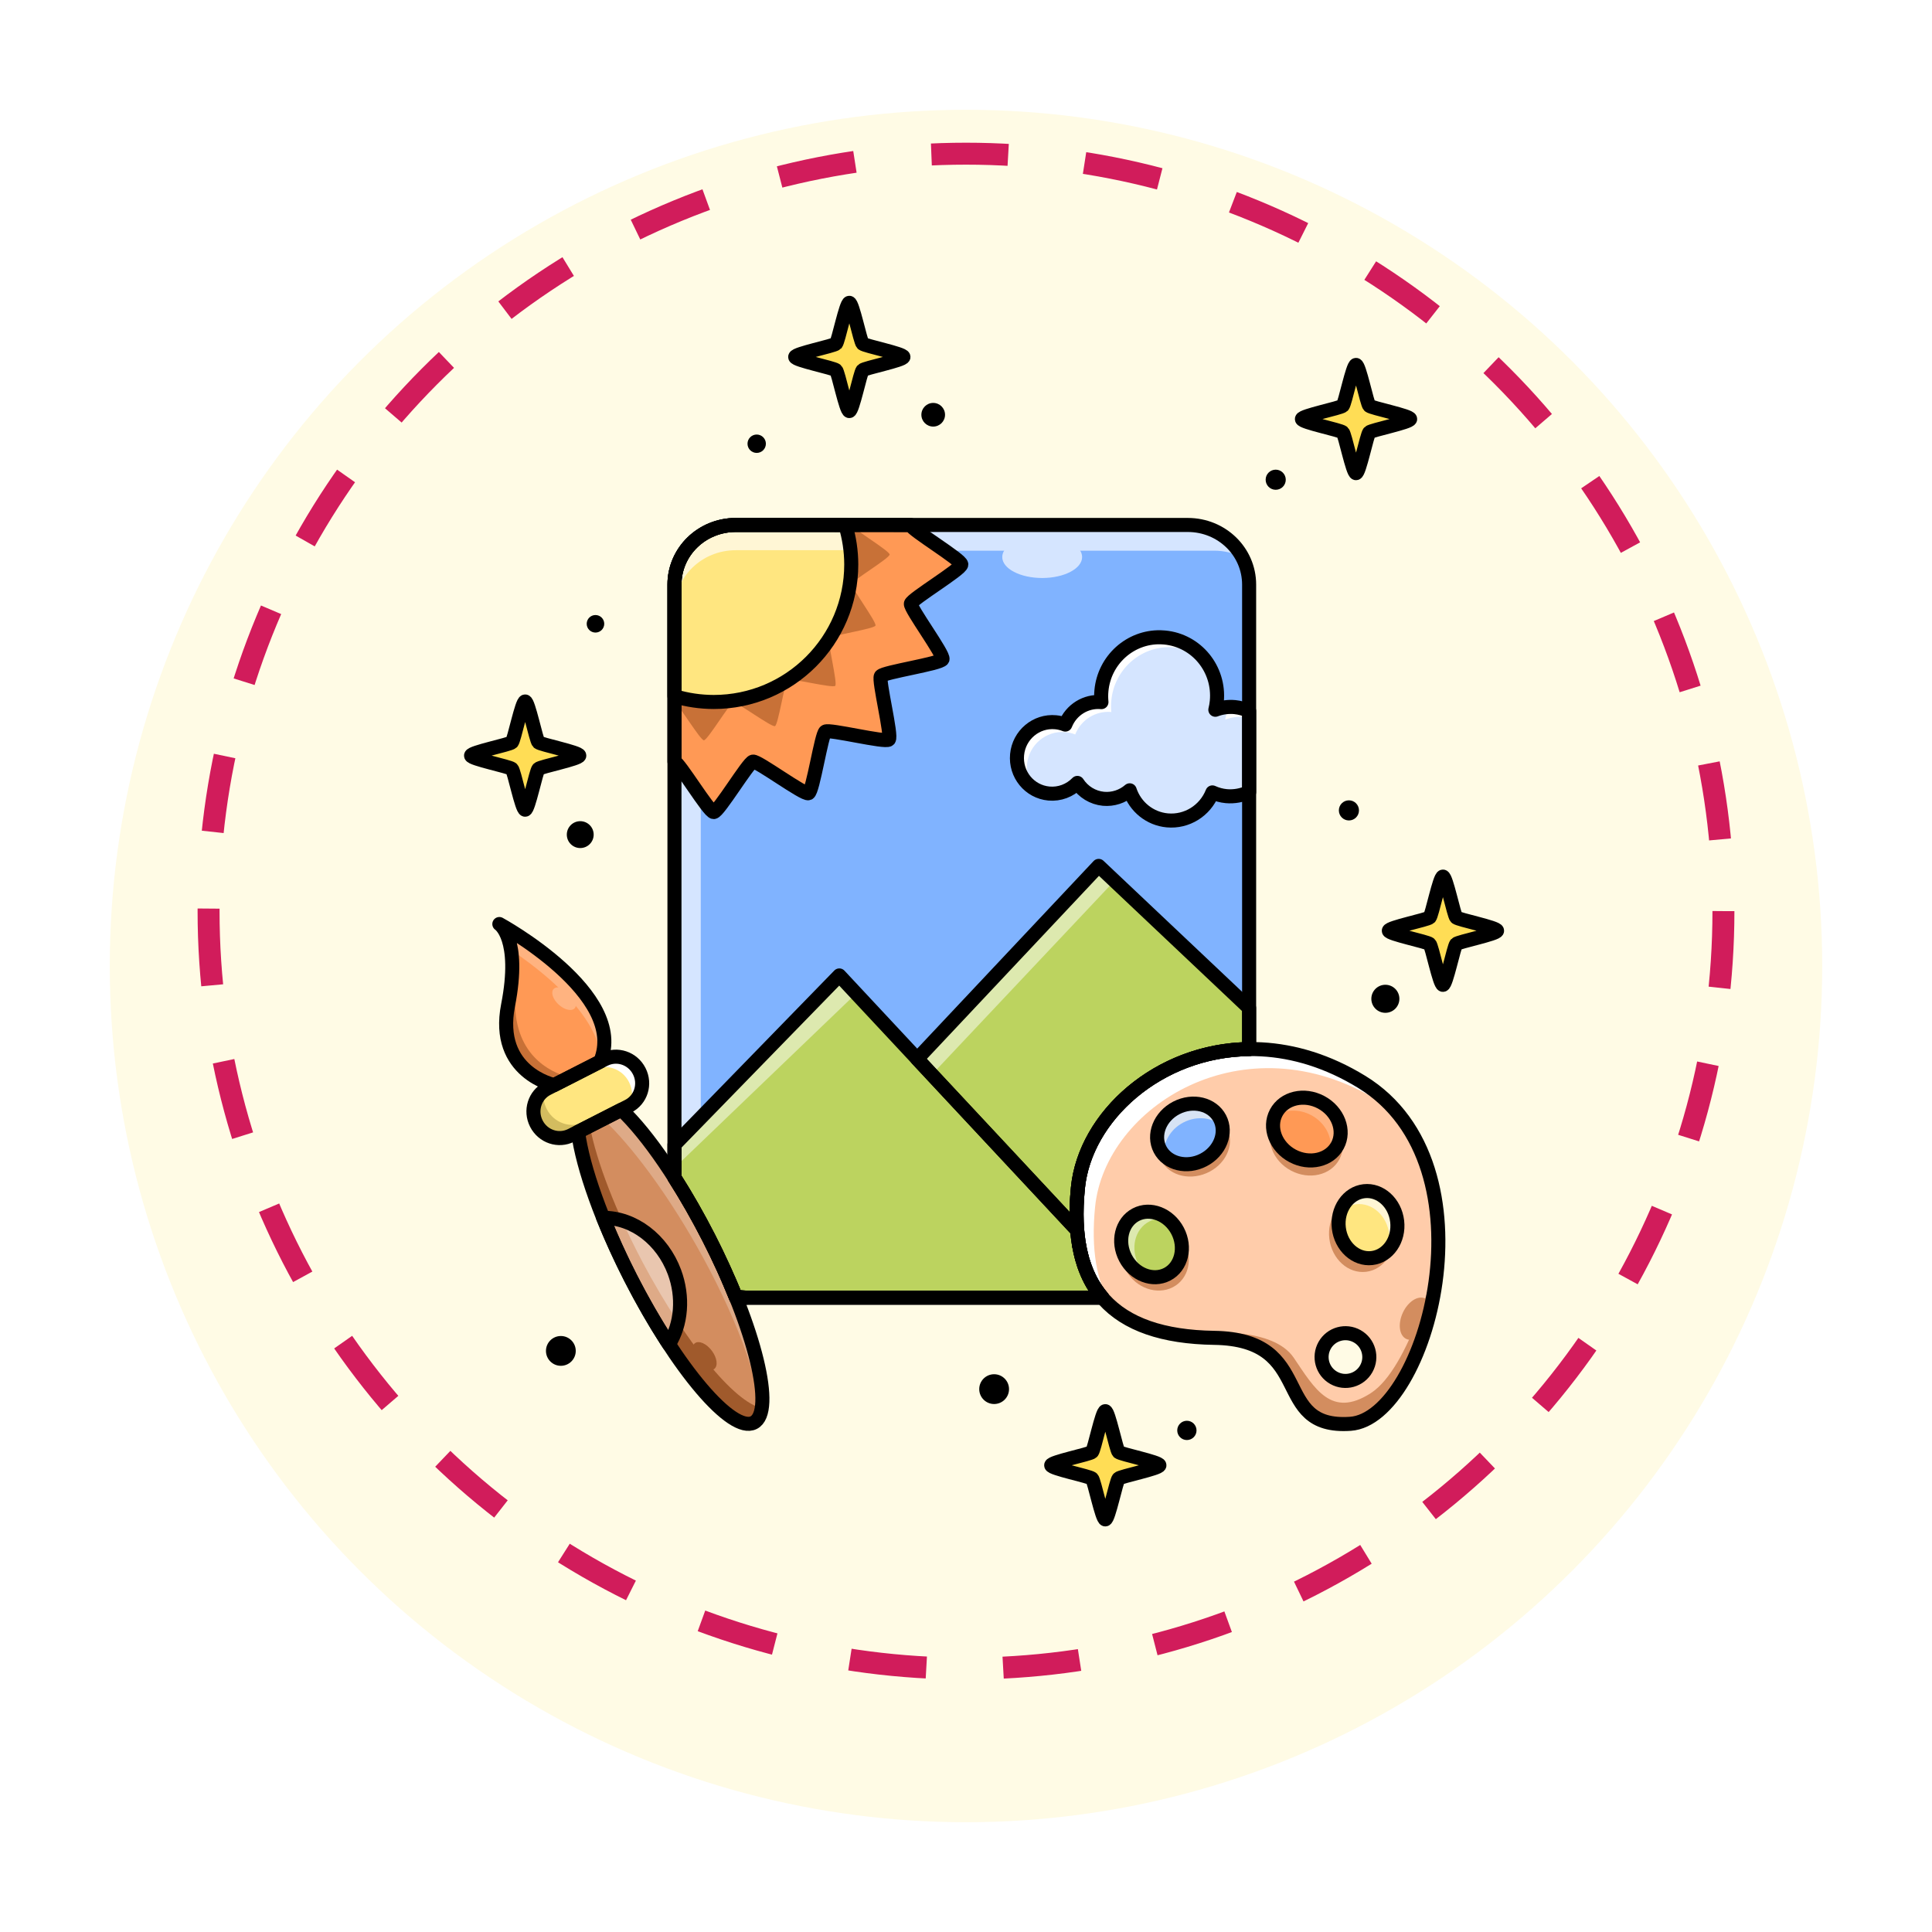 <?xml version="1.0" encoding="UTF-8"?> <svg xmlns="http://www.w3.org/2000/svg" width="176" height="176" viewBox="0 0 176 176" fill="none"> <g filter="url(#filter0_d_41_2979)"> <circle cx="88" cy="83" r="78" fill="#FFFBE5"></circle> </g> <circle cx="88" cy="83" r="69" stroke="#D11C5B" stroke-width="2" stroke-dasharray="7 7"></circle> <path d="M66.061 47.823C63.503 47.823 61.442 49.828 61.442 52.316V65.635C61.801 65.707 64.031 69.432 64.394 69.432C64.758 69.432 66.99 65.705 67.346 65.635C67.704 65.564 71.191 68.154 71.526 68.014C71.864 67.873 72.496 63.577 72.801 63.375C73.103 63.173 77.317 64.23 77.573 63.971C77.832 63.713 76.772 59.502 76.977 59.2C77.179 58.898 81.474 58.263 81.615 57.925C81.756 57.587 79.165 54.103 79.237 53.744C79.309 53.386 83.033 51.156 83.033 50.793C83.033 50.429 79.306 48.197 79.237 47.841C79.237 47.836 79.234 47.831 79.234 47.826L66.061 47.823Z" fill="#FF00FF"></path> <path d="M67.031 47.823C63.936 47.823 61.442 50.247 61.442 53.26V107.289C62.523 108.984 63.585 110.845 64.568 112.768C65.497 114.59 66.34 116.436 67.054 118.218H100.424C98.481 115.95 97.756 112.619 98.196 108.203C98.844 101.714 105.51 95.667 113.792 95.572V53.26C113.792 50.247 111.298 47.823 108.203 47.823H67.031Z" fill="#80B3FF"></path> <path d="M66.882 47.623C63.787 47.623 61.294 50.048 61.294 53.061V107.09C62.374 108.784 63.437 110.645 64.42 112.568C65.349 114.391 66.191 116.236 66.906 118.018H68.362C67.924 117.05 67.456 116.078 66.964 115.113C65.981 113.19 64.921 111.329 63.839 109.634V55.603C63.839 52.59 66.332 50.165 69.427 50.165H110.6C111.506 50.165 112.361 50.373 113.116 50.744C112.225 48.896 110.3 47.621 108.055 47.621L66.882 47.623Z" fill="#D5E5FF"></path> <path d="M67.031 47.823C63.936 47.823 61.442 50.247 61.442 53.26V69.381C61.875 69.468 64.573 73.976 65.016 73.976C65.457 73.976 68.157 69.465 68.59 69.381C69.022 69.294 73.241 72.43 73.651 72.261C74.058 72.092 74.826 66.892 75.192 66.647C75.558 66.401 80.658 67.681 80.968 67.371C81.28 67.059 80 61.962 80.243 61.596C80.489 61.23 85.688 60.462 85.857 60.055C86.026 59.648 82.893 55.429 82.977 54.994C83.064 54.561 87.572 51.863 87.572 51.42C87.572 50.98 83.062 48.279 82.977 47.846C82.977 47.841 82.975 47.833 82.975 47.826L67.031 47.823Z" fill="#FF9955"></path> <path d="M124.05 98.557C111.688 90.974 99.1 99.156 98.197 108.201C97.293 117.245 101.276 121.735 110.612 121.874C119.949 122.012 115.689 130.211 123.018 129.705C129.958 129.226 136.415 106.14 124.05 98.557ZM123.635 121.73C124.682 122.319 125.051 123.648 124.462 124.692C123.873 125.739 122.545 126.108 121.5 125.519C120.453 124.93 120.084 123.602 120.673 122.557C121.262 121.51 122.588 121.141 123.635 121.73Z" fill="#FFCCAA"></path> <path d="M109.908 106.872C111.602 106.147 112.47 104.381 111.848 102.928C111.226 101.475 109.349 100.884 107.656 101.609C105.962 102.334 105.093 104.1 105.715 105.553C106.337 107.006 108.214 107.597 109.908 106.872Z" fill="#D38D5F"></path> <path d="M109.618 105.681C111.125 104.909 111.802 103.217 111.128 101.902C110.455 100.586 108.687 100.146 107.179 100.918C105.671 101.69 104.995 103.382 105.669 104.697C106.342 106.012 108.11 106.453 109.618 105.681Z" fill="#80B3FF"></path> <path d="M122.008 105.62C122.787 104.17 122.073 102.273 120.414 101.382C118.755 100.49 116.779 100.943 116 102.393C115.221 103.843 115.935 105.741 117.594 106.632C119.253 107.523 121.229 107.07 122.008 105.62Z" fill="#D38D5F"></path> <path d="M121.841 104.354C122.563 103.008 121.901 101.248 120.362 100.421C118.822 99.594 116.988 100.014 116.266 101.359C115.543 102.704 116.205 104.465 117.745 105.292C119.284 106.119 121.118 105.699 121.841 104.354Z" fill="#FF9955"></path> <path d="M124.453 115.857C126.079 115.659 127.212 113.987 126.984 112.124C126.757 110.26 125.255 108.91 123.63 109.108C122.005 109.306 120.872 110.978 121.099 112.842C121.327 114.705 122.828 116.055 124.453 115.857Z" fill="#D38D5F"></path> <path d="M124.984 114.608C126.451 114.429 127.473 112.921 127.268 111.24C127.063 109.558 125.708 108.34 124.241 108.519C122.775 108.698 121.752 110.206 121.957 111.888C122.162 113.569 123.518 114.787 124.984 114.608Z" fill="#FFE680"></path> <path d="M107.319 116.945C108.564 115.908 108.628 113.934 107.464 112.538C106.299 111.142 104.346 110.851 103.102 111.889C101.858 112.927 101.793 114.9 102.958 116.296C104.123 117.693 106.075 117.983 107.319 116.945Z" fill="#D38D5F"></path> <path d="M106.335 116.071C107.639 115.377 108.051 113.602 107.255 112.107C106.459 110.612 104.756 109.963 103.452 110.657C102.148 111.352 101.736 113.127 102.532 114.622C103.329 116.117 105.031 116.766 106.335 116.071Z" fill="#BCD35F"></path> <path d="M52.659 103.109C53.084 106.396 54.879 111.385 57.439 116.405C61.668 124.695 66.693 130.601 68.662 129.597C70.63 128.594 68.797 121.057 64.568 112.768C62.008 107.75 59.021 103.37 56.609 101.094L52.659 103.109Z" fill="#D38D5F"></path> <path d="M53.727 102.563L52.659 103.109C53.084 106.396 54.879 111.385 57.439 116.405C61.668 124.695 66.693 130.601 68.662 129.597C69.038 129.4 69.284 128.949 69.386 128.261C66.926 127.785 62.377 122.217 58.547 115.003C56.123 110.42 54.346 105.84 53.727 102.563Z" fill="#A05A2C"></path> <path d="M49.864 99.164L55.058 96.514C56.215 95.925 57.63 96.399 58.232 97.579C58.834 98.759 58.388 100.185 57.231 100.774L52.037 103.424C50.88 104.012 49.464 103.539 48.862 102.359C48.261 101.181 48.706 99.755 49.864 99.164Z" fill="#FFE680"></path> <path d="M45.489 84.177C45.489 84.177 47.483 85.455 46.282 91.586C45.084 97.717 50.486 98.846 50.486 98.846L54.684 96.704C57.267 90.578 45.489 84.177 45.489 84.177Z" fill="#FF9955"></path> <path d="M76.46 88.86L61.445 104.281V107.287C62.525 108.981 63.588 110.842 64.571 112.765C65.485 114.557 66.314 116.372 67.021 118.126L67.988 118.215H100.426C99.1 116.669 98.342 114.626 98.132 112.084L76.46 88.86Z" fill="#BCD35F"></path> <path d="M100.086 78.881L83.553 96.46L98.132 112.084C98.035 110.899 98.058 109.603 98.197 108.201C98.844 101.711 105.51 95.664 113.792 95.57V91.832L100.086 78.881ZM98.306 113.456C98.306 113.461 98.309 113.464 98.309 113.469C98.309 113.464 98.306 113.459 98.306 113.456ZM98.437 114.101C98.437 114.106 98.44 114.112 98.44 114.117C98.44 114.112 98.44 114.106 98.437 114.101ZM98.542 114.526C98.542 114.529 98.545 114.534 98.545 114.537C98.545 114.531 98.542 114.529 98.542 114.526ZM98.719 115.123C98.721 115.133 98.724 115.141 98.729 115.151C98.726 115.141 98.721 115.13 98.719 115.123ZM98.859 115.52C98.862 115.525 98.862 115.53 98.865 115.535C98.862 115.53 98.859 115.525 98.859 115.52ZM98.926 115.699C98.929 115.709 98.934 115.719 98.936 115.727C98.934 115.717 98.931 115.706 98.926 115.699ZM99.085 116.078C99.087 116.085 99.092 116.093 99.095 116.101C99.092 116.093 99.09 116.085 99.085 116.078ZM99.164 116.249C99.169 116.259 99.172 116.267 99.177 116.277C99.174 116.267 99.169 116.259 99.164 116.249ZM99.341 116.608C99.346 116.618 99.354 116.631 99.359 116.641C99.354 116.628 99.346 116.618 99.341 116.608ZM66.404 116.666C66.609 117.135 66.806 117.601 66.993 118.062C66.803 117.601 66.606 117.135 66.404 116.666ZM99.428 116.771C99.433 116.784 99.441 116.794 99.446 116.807C99.441 116.794 99.436 116.782 99.428 116.771ZM99.627 117.114C99.635 117.127 99.643 117.137 99.648 117.148C99.64 117.137 99.635 117.125 99.627 117.114ZM99.727 117.273C99.733 117.281 99.738 117.291 99.743 117.299C99.738 117.291 99.733 117.283 99.727 117.273ZM99.84 117.447C99.848 117.457 99.853 117.468 99.861 117.478C99.853 117.465 99.848 117.457 99.84 117.447ZM99.94 117.591C99.95 117.603 99.96 117.619 99.968 117.632C99.958 117.619 99.95 117.603 99.94 117.591ZM100.173 117.908C100.183 117.921 100.191 117.934 100.201 117.944C100.193 117.931 100.183 117.921 100.173 117.908ZM67.018 118.126L67.054 118.215H67.986L67.018 118.126Z" fill="#BCD35F"></path> <path d="M105.723 58.053C102.953 57.994 100.6 60.116 100.337 62.912C100.303 63.26 100.306 63.613 100.339 63.961C98.918 63.831 97.577 64.663 97.047 66.007C96.765 65.894 96.468 65.822 96.166 65.794C94.397 65.63 92.823 66.949 92.654 68.743C92.485 70.538 93.78 72.125 95.549 72.289C96.514 72.379 97.467 72.023 98.148 71.321C98.68 72.143 99.556 72.675 100.523 72.768C101.389 72.847 102.251 72.568 102.914 71.995C103.419 73.513 104.76 74.588 106.337 74.734C108.109 74.897 109.78 73.861 110.446 72.186C110.848 72.371 111.275 72.486 111.713 72.527C112.427 72.591 113.147 72.46 113.797 72.151V64.778C113.382 64.583 112.939 64.46 112.484 64.414C111.885 64.361 111.281 64.442 110.715 64.657C110.779 64.404 110.822 64.148 110.848 63.889C111.127 60.948 109 58.345 106.097 58.076C105.971 58.063 105.846 58.055 105.723 58.053Z" fill="#D5E5FF"></path> <path d="M65.633 47.823C63.311 47.823 61.442 49.641 61.442 51.901V63.989C61.767 64.053 63.79 67.438 64.123 67.438C64.453 67.438 66.478 64.056 66.803 63.989C67.128 63.925 70.292 66.275 70.597 66.147C70.902 66.022 71.478 62.121 71.754 61.936C72.031 61.752 75.853 62.712 76.086 62.479C76.319 62.246 75.359 58.421 75.543 58.148C75.727 57.871 79.626 57.298 79.754 56.99C79.879 56.686 77.529 53.519 77.596 53.196C77.66 52.871 81.044 50.849 81.044 50.516C81.044 50.186 77.662 48.161 77.596 47.836C77.596 47.831 77.593 47.826 77.593 47.82L65.633 47.823Z" fill="#C87137"></path> <path d="M67.031 47.823C63.936 47.823 61.442 50.247 61.442 53.26V63.421C62.602 63.769 63.805 63.946 65.016 63.948C71.936 63.948 77.547 58.34 77.547 51.417C77.545 50.199 77.363 48.99 77.01 47.826H67.031V47.823Z" fill="#FFE680"></path> <path d="M60.989 122.585C62.139 120.729 62.326 118.261 61.491 116.006C60.393 113.047 57.764 111.045 54.999 111.065C55.716 112.85 56.558 114.703 57.49 116.528C58.586 118.676 59.781 120.742 60.989 122.585Z" fill="#E9C6AF"></path> <path d="M54.95 110.94C55.03 111.137 55.111 111.334 55.193 111.534C55.296 111.782 55.398 112.033 55.506 112.284C55.613 112.53 55.723 112.778 55.833 113.026C55.944 113.28 56.056 113.53 56.171 113.786C56.286 114.037 56.404 114.286 56.525 114.537C56.645 114.795 56.77 115.054 56.893 115.315C57.07 115.678 57.252 116.042 57.436 116.403C58.534 118.551 59.727 120.617 60.935 122.46C61.312 121.848 61.588 121.159 61.757 120.425C60.646 118.743 59.556 116.902 58.547 115C57.879 113.735 57.254 112.458 56.686 111.198C56.115 111.024 55.529 110.937 54.95 110.94Z" fill="#DEAA87"></path> <path d="M56.609 101.091L54.94 101.941C57.572 104.409 60.708 108.666 63.444 113.477C66.936 119.626 69.197 125.662 69.225 128.903C70.139 126.612 68.196 119.874 64.568 112.762C62.008 107.747 59.021 103.367 56.609 101.091Z" fill="#DEAA87"></path> <path d="M49.546 99.361C48.63 100.032 48.32 101.296 48.863 102.361C49.464 103.541 50.88 104.018 52.037 103.426L57.231 100.777C57.725 100.523 58.091 100.119 58.299 99.645L53.297 102.197C52.024 102.848 50.465 102.323 49.802 101.025C49.528 100.487 49.451 99.904 49.546 99.361Z" fill="#D3BC5F"></path> <path d="M56.128 96.261C55.767 96.258 55.401 96.34 55.058 96.514L49.864 99.164C49.451 99.374 49.131 99.689 48.914 100.062L54.008 97.464C55.209 96.852 56.676 97.344 57.3 98.57C57.654 99.264 57.659 100.042 57.377 100.695C58.424 100.062 58.808 98.711 58.232 97.582C57.81 96.75 56.983 96.269 56.128 96.261Z" fill="white"></path> <path d="M45.489 84.177C45.489 84.177 47.483 85.455 46.282 91.586C45.084 97.717 50.486 98.846 50.486 98.846L51.86 98.145C50.03 97.653 46.717 96.035 46.925 90.78C47.042 87.8 46.687 85.859 46.226 84.608C45.768 84.329 45.489 84.177 45.489 84.177Z" fill="#C87137"></path> <path d="M45.489 84.477C45.489 84.477 46.169 84.915 46.495 86.502C49.001 88.166 54.766 92.472 54.758 96.819C57.029 90.749 45.489 84.477 45.489 84.477Z" fill="#FFB380"></path> <path d="M52.349 91.854C52.622 91.555 52.413 90.921 51.883 90.436C51.353 89.951 50.703 89.8 50.429 90.098C50.157 90.397 50.365 91.031 50.895 91.516C51.425 92.001 52.076 92.152 52.349 91.854Z" fill="#FFB380"></path> <path d="M65.063 124.71C65.428 124.435 65.329 123.688 64.841 123.041C64.354 122.393 63.663 122.091 63.298 122.366C62.934 122.641 63.033 123.388 63.52 124.035C64.007 124.683 64.698 124.985 65.063 124.71Z" fill="#A05A2C"></path> <path d="M113.951 95.37C105.526 95.314 98.701 101.429 98.045 108.001C97.533 113.121 98.591 116.782 101.294 119.019C99.876 116.805 99.377 113.781 99.761 109.936C100.664 100.892 113.249 92.713 125.614 100.293C126.385 100.764 127.081 101.299 127.711 101.88C126.715 100.51 125.455 99.31 123.899 98.355C120.52 96.284 117.122 95.39 113.951 95.37Z" fill="white"></path> <path d="M130.975 114.813C130.9 114.818 130.857 114.826 130.857 114.826C130.857 114.826 128.471 124.608 124.871 126.914C121.272 129.223 119.769 126.515 117.86 123.691C115.95 120.87 110.059 121.451 110.059 121.451C110.059 121.451 110.077 121.656 110.095 121.861C110.267 121.866 110.441 121.871 110.615 121.874C119.951 122.012 115.691 130.209 123.021 129.705C126.825 129.441 130.483 122.386 130.975 114.813Z" fill="#D38D5F"></path> <path d="M108.618 100.538C108.119 100.556 107.617 100.69 107.162 100.925C105.659 101.706 104.993 103.401 105.674 104.709C105.779 104.911 105.915 105.095 106.074 105.259C105.917 104.087 106.616 102.871 107.804 102.254C109.043 101.611 110.505 101.78 111.362 102.663C111.327 102.389 111.245 102.126 111.117 101.885C110.669 101.017 109.709 100.5 108.618 100.538Z" fill="#D7E3F4"></path> <path d="M118.63 99.996C117.591 100.019 116.697 100.536 116.255 101.368C116.203 101.47 116.157 101.575 116.119 101.683C117.035 101.038 118.338 100.999 119.444 101.586C120.852 102.336 121.551 103.887 121.075 105.2C121.398 104.973 121.659 104.681 121.84 104.34C122.557 102.991 121.887 101.232 120.345 100.411C119.81 100.129 119.216 99.983 118.63 99.996Z" fill="#FFB380"></path> <path d="M104.773 110.571C104.338 110.551 103.916 110.643 103.542 110.84C102.234 111.526 101.811 113.295 102.6 114.795C103.086 115.719 103.949 116.364 104.891 116.508C104.412 116.201 104.013 115.758 103.736 115.238C102.948 113.738 103.37 111.969 104.678 111.283C105.132 111.045 105.654 110.963 106.184 111.042C105.749 110.758 105.26 110.594 104.773 110.571Z" fill="#DDE9AF"></path> <path d="M124.454 108.5C124.39 108.503 124.329 108.508 124.265 108.513C123.279 108.628 122.447 109.358 122.104 110.41C122.506 110.01 123.008 109.765 123.546 109.703C125.012 109.534 126.362 110.761 126.559 112.442C126.615 112.937 126.566 113.438 126.415 113.899C127.073 113.249 127.393 112.258 127.278 111.255C127.091 109.657 125.857 108.454 124.454 108.5Z" fill="#FFF6D5"></path> <path d="M85.043 97.73L101.481 80.289L99.822 78.794L83.499 96.389L85.043 97.73Z" fill="#DDE9AF"></path> <path d="M61.425 106.403L77.857 90.636L76.418 88.811L61.204 104.248L61.425 106.403Z" fill="#DDE9AF"></path> <path d="M67.031 48.015C63.936 48.015 61.442 50.831 61.442 53.844V55.559C61.442 52.546 63.936 50.122 67.031 50.122H77.01C77.284 51.044 77.45 51.604 77.506 52.567C77.532 52.249 77.545 51.929 77.547 51.609C77.545 50.391 77.363 49.182 77.01 48.018H67.031V48.015Z" fill="#FFF6D5"></path> <path d="M130.14 120.671C130.61 119.652 130.465 118.583 129.817 118.284C129.169 117.985 128.262 118.569 127.792 119.588C127.322 120.608 127.466 121.677 128.114 121.976C128.763 122.275 129.67 121.691 130.14 120.671Z" fill="#D38D5F"></path> <path d="M105.723 58.053C102.953 57.994 100.6 60.116 100.336 62.912C100.303 63.26 100.306 63.613 100.339 63.961C98.918 63.831 97.577 64.663 97.047 66.007C96.765 65.894 96.468 65.822 96.166 65.794C94.397 65.63 92.823 66.949 92.654 68.743C92.541 69.944 93.092 71.109 94.088 71.769C93.673 71.145 93.483 70.394 93.555 69.644C93.724 67.85 95.298 66.531 97.067 66.695C97.369 66.723 97.666 66.795 97.948 66.908C98.481 65.564 99.819 64.732 101.24 64.862C101.204 64.514 101.204 64.163 101.238 63.813C101.501 61.017 103.854 58.898 106.624 58.954C106.749 58.956 106.872 58.964 106.998 58.974C107.988 59.066 108.933 59.443 109.719 60.055C108.828 58.923 107.522 58.209 106.096 58.073C105.971 58.063 105.848 58.055 105.723 58.053ZM112.077 64.396C111.972 64.399 111.867 64.404 111.762 64.417C111.759 64.54 111.754 64.665 111.744 64.788C111.718 65.047 111.672 65.303 111.611 65.556C112.176 65.341 112.781 65.259 113.38 65.313C113.518 65.328 113.656 65.351 113.794 65.379V64.775C113.38 64.581 112.937 64.458 112.481 64.412C112.345 64.401 112.212 64.396 112.077 64.396ZM99.046 72.217C99.044 72.22 99.038 72.225 99.036 72.227C99.046 72.235 99.059 72.243 99.069 72.248C99.062 72.238 99.054 72.227 99.046 72.217ZM103.813 72.891C103.716 72.975 103.611 73.052 103.506 73.123C103.751 73.454 104.043 73.746 104.376 73.986C104.133 73.653 103.943 73.282 103.813 72.891Z" fill="white"></path> <path d="M98.578 50.744C98.578 51.799 96.95 52.654 94.94 52.654C92.93 52.654 91.302 51.799 91.302 50.744C91.302 49.689 92.93 48.834 94.94 48.834C96.947 48.834 98.578 49.689 98.578 50.744Z" fill="#D5E5FF"></path> <path d="M100.69 138.414C100.393 138.414 99.689 134.904 99.479 134.694C99.269 134.484 95.759 133.78 95.759 133.483C95.759 133.186 99.269 132.482 99.479 132.272C99.689 132.062 100.393 128.553 100.69 128.553C100.987 128.553 101.691 132.062 101.901 132.272C102.111 132.482 105.62 133.186 105.62 133.483C105.62 133.78 102.111 134.484 101.901 134.694C101.691 134.904 100.984 138.414 100.69 138.414Z" fill="#FFDD55"></path> <path d="M131.448 89.717C131.151 89.717 130.447 86.208 130.237 85.998C130.027 85.788 126.518 85.084 126.518 84.787C126.518 84.49 130.027 83.786 130.237 83.576C130.447 83.366 131.151 79.856 131.448 79.856C131.745 79.856 132.449 83.366 132.659 83.576C132.869 83.786 136.379 84.49 136.379 84.787C136.379 85.084 132.869 85.788 132.659 85.998C132.452 86.208 131.745 89.717 131.448 89.717Z" fill="#FFDD55"></path> <path d="M47.841 73.763C47.544 73.763 46.84 70.254 46.63 70.044C46.42 69.834 42.911 69.13 42.911 68.833C42.911 68.536 46.42 67.832 46.63 67.622C46.84 67.412 47.544 63.902 47.841 63.902C48.138 63.902 48.842 67.412 49.052 67.622C49.262 67.832 52.772 68.536 52.772 68.833C52.772 69.13 49.262 69.834 49.052 70.044C48.842 70.254 48.138 73.763 47.841 73.763Z" fill="#FFDD55"></path> <path d="M77.371 37.447C77.074 37.447 76.37 33.938 76.16 33.728C75.95 33.518 72.44 32.814 72.44 32.517C72.44 32.22 75.95 31.516 76.16 31.306C76.37 31.096 77.074 27.586 77.371 27.586C77.668 27.586 78.372 31.096 78.582 31.306C78.791 31.516 82.301 32.22 82.301 32.517C82.301 32.814 78.791 33.518 78.582 33.728C78.372 33.938 77.668 37.447 77.371 37.447Z" fill="#FFDD55"></path> <path d="M123.53 43.105C123.233 43.105 122.529 39.595 122.319 39.385C122.109 39.175 118.6 38.471 118.6 38.174C118.6 37.877 122.109 37.173 122.319 36.964C122.529 36.754 123.233 33.244 123.53 33.244C123.827 33.244 124.531 36.754 124.741 36.964C124.951 37.173 128.461 37.877 128.461 38.174C128.461 38.471 124.951 39.175 124.741 39.385C124.531 39.595 123.827 43.105 123.53 43.105Z" fill="#FFDD55"></path> <path d="M67.031 47.823C63.936 47.823 61.442 50.247 61.442 53.26V107.289C62.523 108.984 63.585 110.845 64.568 112.768C65.497 114.59 66.34 116.436 67.054 118.218H100.424C98.481 115.95 97.756 112.619 98.196 108.203C98.844 101.714 105.51 95.667 113.792 95.572V53.26C113.792 50.247 111.298 47.823 108.203 47.823H67.031Z" stroke="black" stroke-width="1.28" stroke-linecap="round" stroke-linejoin="round"></path> <path d="M124.05 98.557C111.688 90.974 99.1 99.156 98.197 108.201C97.293 117.245 101.276 121.735 110.612 121.874C119.949 122.012 115.689 130.211 123.018 129.705C129.958 129.226 136.415 106.14 124.05 98.557ZM123.635 121.73C124.682 122.319 125.051 123.648 124.462 124.692C123.873 125.739 122.545 126.108 121.5 125.519C120.453 124.93 120.084 123.602 120.673 122.557C121.262 121.51 122.588 121.141 123.635 121.73Z" stroke="black" stroke-width="1.28" stroke-linecap="round" stroke-linejoin="round"></path> <path d="M109.634 105.669C108.132 106.45 106.36 106.019 105.677 104.709C104.993 103.398 105.659 101.703 107.164 100.925C108.669 100.147 110.438 100.574 111.122 101.885C111.803 103.196 111.137 104.888 109.634 105.669Z" stroke="black" stroke-width="1.28" stroke-linecap="round" stroke-linejoin="round"></path> <path d="M117.752 105.297C116.209 104.476 115.54 102.717 116.257 101.368C116.974 100.019 118.804 99.591 120.348 100.413C121.892 101.235 122.56 102.993 121.843 104.343C121.126 105.692 119.293 106.119 117.752 105.297Z" stroke="black" stroke-width="1.28" stroke-linecap="round" stroke-linejoin="round"></path> <path d="M121.963 111.866C122.16 113.548 123.51 114.775 124.976 114.606C126.443 114.437 127.475 112.937 127.278 111.255C127.081 109.573 125.732 108.346 124.265 108.515C122.798 108.684 121.766 110.185 121.963 111.866Z" stroke="black" stroke-width="1.28" stroke-linecap="round" stroke-linejoin="round"></path> <path d="M107.272 112.125C106.483 110.625 104.783 109.967 103.475 110.653C102.167 111.339 101.745 113.108 102.533 114.608C103.322 116.108 105.021 116.766 106.33 116.08C107.638 115.397 108.058 113.625 107.272 112.125Z" stroke="black" stroke-width="1.28" stroke-linecap="round" stroke-linejoin="round"></path> <path d="M52.659 103.109C53.084 106.396 54.879 111.385 57.439 116.405C61.668 124.695 66.693 130.601 68.662 129.597C70.63 128.594 68.797 121.057 64.568 112.768C62.008 107.75 59.021 103.37 56.609 101.094L52.659 103.109Z" stroke="black" stroke-width="1.28" stroke-linecap="round" stroke-linejoin="round"></path> <path d="M49.864 99.164L55.058 96.514C56.215 95.925 57.63 96.399 58.232 97.579C58.834 98.759 58.388 100.185 57.231 100.774L52.037 103.424C50.88 104.012 49.464 103.539 48.862 102.359C48.261 101.181 48.706 99.755 49.864 99.164Z" stroke="black" stroke-width="1.28" stroke-linecap="round" stroke-linejoin="round"></path> <path d="M45.489 84.177C45.489 84.177 47.483 85.455 46.282 91.586C45.084 97.717 50.486 98.846 50.486 98.846L54.684 96.704C57.267 90.578 45.489 84.177 45.489 84.177Z" stroke="black" stroke-width="1.28" stroke-linecap="round" stroke-linejoin="round"></path> <path d="M76.46 88.86L61.445 104.281V107.287C62.525 108.981 63.588 110.842 64.571 112.765C65.485 114.557 66.314 116.372 67.021 118.126L67.988 118.215H100.426C99.1 116.669 98.342 114.626 98.132 112.084L76.46 88.86Z" stroke="black" stroke-width="1.28" stroke-linecap="round" stroke-linejoin="round"></path> <path d="M98.788 115.322C98.788 115.325 98.79 115.33 98.79 115.333M100.058 117.754C100.063 117.76 100.065 117.765 100.07 117.772M100.285 118.046C100.296 118.059 100.306 118.072 100.316 118.082M100.086 78.881L83.553 96.46L98.132 112.084C98.035 110.899 98.058 109.603 98.197 108.201C98.844 101.711 105.51 95.664 113.792 95.57V91.832L100.086 78.881ZM98.306 113.456C98.306 113.461 98.309 113.464 98.309 113.469C98.309 113.464 98.306 113.459 98.306 113.456ZM98.437 114.101C98.437 114.106 98.44 114.112 98.44 114.117C98.44 114.112 98.44 114.106 98.437 114.101ZM98.542 114.526C98.542 114.529 98.545 114.534 98.545 114.537C98.545 114.531 98.542 114.529 98.542 114.526ZM98.719 115.123C98.721 115.133 98.724 115.141 98.729 115.151C98.726 115.141 98.721 115.13 98.719 115.123ZM98.859 115.52C98.862 115.525 98.862 115.53 98.865 115.535C98.862 115.53 98.859 115.525 98.859 115.52ZM98.926 115.699C98.929 115.709 98.934 115.719 98.936 115.727C98.934 115.717 98.931 115.706 98.926 115.699ZM99.085 116.078C99.087 116.085 99.092 116.093 99.095 116.101C99.092 116.093 99.09 116.085 99.085 116.078ZM99.164 116.249C99.169 116.259 99.172 116.267 99.177 116.277C99.174 116.267 99.169 116.259 99.164 116.249ZM99.341 116.608C99.346 116.618 99.354 116.631 99.359 116.641C99.354 116.628 99.346 116.618 99.341 116.608ZM66.404 116.666C66.609 117.135 66.806 117.601 66.993 118.062C66.803 117.601 66.606 117.135 66.404 116.666ZM99.428 116.771C99.433 116.784 99.441 116.794 99.446 116.807C99.441 116.794 99.436 116.782 99.428 116.771ZM99.627 117.114C99.635 117.127 99.643 117.137 99.648 117.148C99.64 117.137 99.635 117.125 99.627 117.114ZM99.727 117.273C99.733 117.281 99.738 117.291 99.743 117.299C99.738 117.291 99.733 117.283 99.727 117.273ZM99.84 117.447C99.848 117.457 99.853 117.468 99.861 117.478C99.853 117.465 99.848 117.457 99.84 117.447ZM99.94 117.591C99.95 117.603 99.96 117.619 99.968 117.632C99.958 117.619 99.95 117.603 99.94 117.591ZM100.173 117.908C100.183 117.921 100.191 117.934 100.201 117.944C100.193 117.931 100.183 117.921 100.173 117.908ZM67.018 118.126L67.054 118.215H67.986L67.018 118.126Z" stroke="black" stroke-width="1.28" stroke-linecap="round" stroke-linejoin="round"></path> <path d="M105.723 58.053C102.953 57.994 100.6 60.116 100.337 62.912C100.303 63.26 100.306 63.613 100.339 63.961C98.918 63.831 97.577 64.663 97.047 66.007C96.765 65.894 96.468 65.822 96.166 65.794C94.397 65.63 92.823 66.949 92.654 68.743C92.485 70.538 93.78 72.125 95.549 72.289C96.514 72.379 97.467 72.023 98.148 71.321C98.68 72.143 99.556 72.675 100.523 72.768C101.389 72.847 102.251 72.568 102.914 71.995C103.419 73.513 104.76 74.588 106.337 74.734C108.109 74.897 109.78 73.861 110.446 72.186C110.848 72.371 111.275 72.486 111.713 72.527C112.427 72.591 113.147 72.46 113.797 72.151V64.778C113.382 64.583 112.939 64.46 112.484 64.414C111.885 64.361 111.281 64.442 110.715 64.657C110.779 64.404 110.822 64.148 110.848 63.889C111.127 60.948 109 58.345 106.097 58.076C105.971 58.063 105.846 58.055 105.723 58.053Z" stroke="black" stroke-width="1.28" stroke-linecap="round" stroke-linejoin="round"></path> <path d="M67.031 47.823C63.936 47.823 61.442 50.247 61.442 53.26V63.421C62.602 63.769 63.805 63.946 65.016 63.948C71.936 63.948 77.547 58.34 77.547 51.417C77.545 50.199 77.363 48.99 77.01 47.826L67.031 47.823Z" stroke="black" stroke-width="1.28" stroke-linecap="round" stroke-linejoin="round"></path> <path d="M67.031 47.823C63.936 47.823 61.442 50.247 61.442 53.26V69.381C61.875 69.468 64.573 73.976 65.016 73.976C65.457 73.976 68.157 69.465 68.59 69.381C69.022 69.294 73.241 72.43 73.651 72.261C74.058 72.092 74.826 66.892 75.192 66.647C75.558 66.401 80.658 67.683 80.968 67.371C81.28 67.059 80 61.962 80.243 61.596C80.489 61.23 85.688 60.462 85.857 60.055C86.026 59.648 82.893 55.429 82.977 54.994C83.064 54.561 87.572 51.863 87.572 51.42C87.572 50.98 83.062 48.279 82.977 47.846C82.977 47.841 82.975 47.833 82.975 47.826L67.031 47.823Z" stroke="black" stroke-width="1.28" stroke-linecap="round" stroke-linejoin="round"></path> <path d="M60.938 122.46C62.088 120.604 62.275 118.136 61.44 115.881C60.342 112.921 57.713 110.919 54.948 110.94C55.665 112.724 56.507 114.578 57.439 116.403C58.537 118.551 59.73 120.617 60.938 122.46Z" stroke="black" stroke-width="1.28" stroke-linecap="round" stroke-linejoin="round"></path> <path d="M100.69 138.414C100.393 138.414 99.689 134.904 99.479 134.694C99.269 134.484 95.759 133.78 95.759 133.483C95.759 133.186 99.269 132.482 99.479 132.272C99.689 132.062 100.393 128.553 100.69 128.553C100.987 128.553 101.691 132.062 101.901 132.272C102.111 132.482 105.62 133.186 105.62 133.483C105.62 133.78 102.111 134.484 101.901 134.694C101.691 134.904 100.984 138.414 100.69 138.414Z" stroke="black" stroke-width="1.28" stroke-linecap="round" stroke-linejoin="round"></path> <path d="M131.448 89.717C131.151 89.717 130.447 86.208 130.237 85.998C130.027 85.788 126.518 85.084 126.518 84.787C126.518 84.49 130.027 83.786 130.237 83.576C130.447 83.366 131.151 79.856 131.448 79.856C131.745 79.856 132.449 83.366 132.659 83.576C132.869 83.786 136.379 84.49 136.379 84.787C136.379 85.084 132.869 85.788 132.659 85.998C132.452 86.208 131.745 89.717 131.448 89.717Z" stroke="black" stroke-width="1.28" stroke-linecap="round" stroke-linejoin="round"></path> <path d="M47.841 73.763C47.544 73.763 46.84 70.254 46.63 70.044C46.42 69.834 42.911 69.13 42.911 68.833C42.911 68.536 46.42 67.832 46.63 67.622C46.84 67.412 47.544 63.902 47.841 63.902C48.138 63.902 48.842 67.412 49.052 67.622C49.262 67.832 52.772 68.536 52.772 68.833C52.772 69.13 49.262 69.834 49.052 70.044C48.842 70.254 48.138 73.763 47.841 73.763Z" stroke="black" stroke-width="1.28" stroke-linecap="round" stroke-linejoin="round"></path> <path d="M77.371 37.447C77.074 37.447 76.37 33.938 76.16 33.728C75.95 33.518 72.44 32.814 72.44 32.517C72.44 32.22 75.95 31.516 76.16 31.306C76.37 31.096 77.074 27.586 77.371 27.586C77.668 27.586 78.372 31.096 78.582 31.306C78.791 31.516 82.301 32.22 82.301 32.517C82.301 32.814 78.791 33.518 78.582 33.728C78.372 33.938 77.668 37.447 77.371 37.447Z" stroke="black" stroke-width="1.28" stroke-linecap="round" stroke-linejoin="round"></path> <path d="M123.53 43.105C123.233 43.105 122.529 39.595 122.319 39.385C122.109 39.175 118.6 38.471 118.6 38.174C118.6 37.877 122.109 37.173 122.319 36.964C122.529 36.754 123.233 33.244 123.53 33.244C123.827 33.244 124.531 36.754 124.741 36.964C124.951 37.173 128.461 37.877 128.461 38.174C128.461 38.471 124.951 39.175 124.741 39.385C124.531 39.595 123.827 43.105 123.53 43.105Z" stroke="black" stroke-width="1.28" stroke-linecap="round" stroke-linejoin="round"></path> <path d="M85.012 38.86C85.608 38.86 86.09 38.378 86.09 37.783C86.09 37.187 85.608 36.705 85.012 36.705C84.417 36.705 83.935 37.187 83.935 37.783C83.935 38.378 84.417 38.86 85.012 38.86Z" fill="black"></path> <path d="M68.933 41.259C69.395 41.259 69.77 40.884 69.77 40.422C69.77 39.96 69.395 39.585 68.933 39.585C68.471 39.585 68.096 39.96 68.096 40.422C68.096 40.884 68.471 41.259 68.933 41.259Z" fill="black"></path> <path d="M116.214 44.618C116.72 44.618 117.13 44.208 117.13 43.701C117.13 43.195 116.72 42.785 116.214 42.785C115.707 42.785 115.297 43.195 115.297 43.701C115.297 44.208 115.707 44.618 116.214 44.618Z" fill="black"></path> <path d="M122.883 74.741C123.389 74.741 123.799 74.331 123.799 73.825C123.799 73.319 123.389 72.908 122.883 72.908C122.376 72.908 121.966 73.319 121.966 73.825C121.966 74.331 122.376 74.741 122.883 74.741Z" fill="black"></path> <path d="M126.203 92.265C126.908 92.265 127.48 91.693 127.48 90.987C127.48 90.282 126.908 89.71 126.203 89.71C125.497 89.71 124.925 90.282 124.925 90.987C124.925 91.693 125.497 92.265 126.203 92.265Z" fill="black"></path> <path d="M90.562 127.902C91.312 127.902 91.919 127.295 91.919 126.546C91.919 125.796 91.312 125.189 90.562 125.189C89.813 125.189 89.206 125.796 89.206 126.546C89.206 127.295 89.813 127.902 90.562 127.902Z" fill="black"></path> <path d="M108.121 131.184C108.606 131.184 109 130.791 109 130.306C109 129.821 108.606 129.428 108.121 129.428C107.637 129.428 107.243 129.821 107.243 130.306C107.243 130.791 107.637 131.184 108.121 131.184Z" fill="black"></path> <path d="M51.092 124.421C51.842 124.421 52.449 123.813 52.449 123.064C52.449 122.315 51.842 121.707 51.092 121.707C50.343 121.707 49.736 122.315 49.736 123.064C49.736 123.813 50.343 124.421 51.092 124.421Z" fill="black"></path> <path d="M52.859 77.255C53.535 77.255 54.082 76.707 54.082 76.032C54.082 75.356 53.535 74.808 52.859 74.808C52.183 74.808 51.635 75.356 51.635 76.032C51.635 76.707 52.183 77.255 52.859 77.255Z" fill="black"></path> <path d="M54.246 57.625C54.687 57.625 55.045 57.268 55.045 56.827C55.045 56.385 54.687 56.028 54.246 56.028C53.805 56.028 53.447 56.385 53.447 56.827C53.447 57.268 53.805 57.625 54.246 57.625Z" fill="black"></path> <defs> <filter id="filter0_d_41_2979" x="0" y="0" width="176" height="176" filterUnits="userSpaceOnUse" color-interpolation-filters="sRGB"> <feFlood flood-opacity="0" result="BackgroundImageFix"></feFlood> <feColorMatrix in="SourceAlpha" type="matrix" values="0 0 0 0 0 0 0 0 0 0 0 0 0 0 0 0 0 0 127 0" result="hardAlpha"></feColorMatrix> <feOffset dy="5"></feOffset> <feGaussianBlur stdDeviation="5"></feGaussianBlur> <feComposite in2="hardAlpha" operator="out"></feComposite> <feColorMatrix type="matrix" values="0 0 0 0 0.58 0 0 0 0 0.58 0 0 0 0 0.58 0 0 0 0.4 0"></feColorMatrix> <feBlend mode="normal" in2="BackgroundImageFix" result="effect1_dropShadow_41_2979"></feBlend> <feBlend mode="normal" in="SourceGraphic" in2="effect1_dropShadow_41_2979" result="shape"></feBlend> </filter> </defs> </svg> 